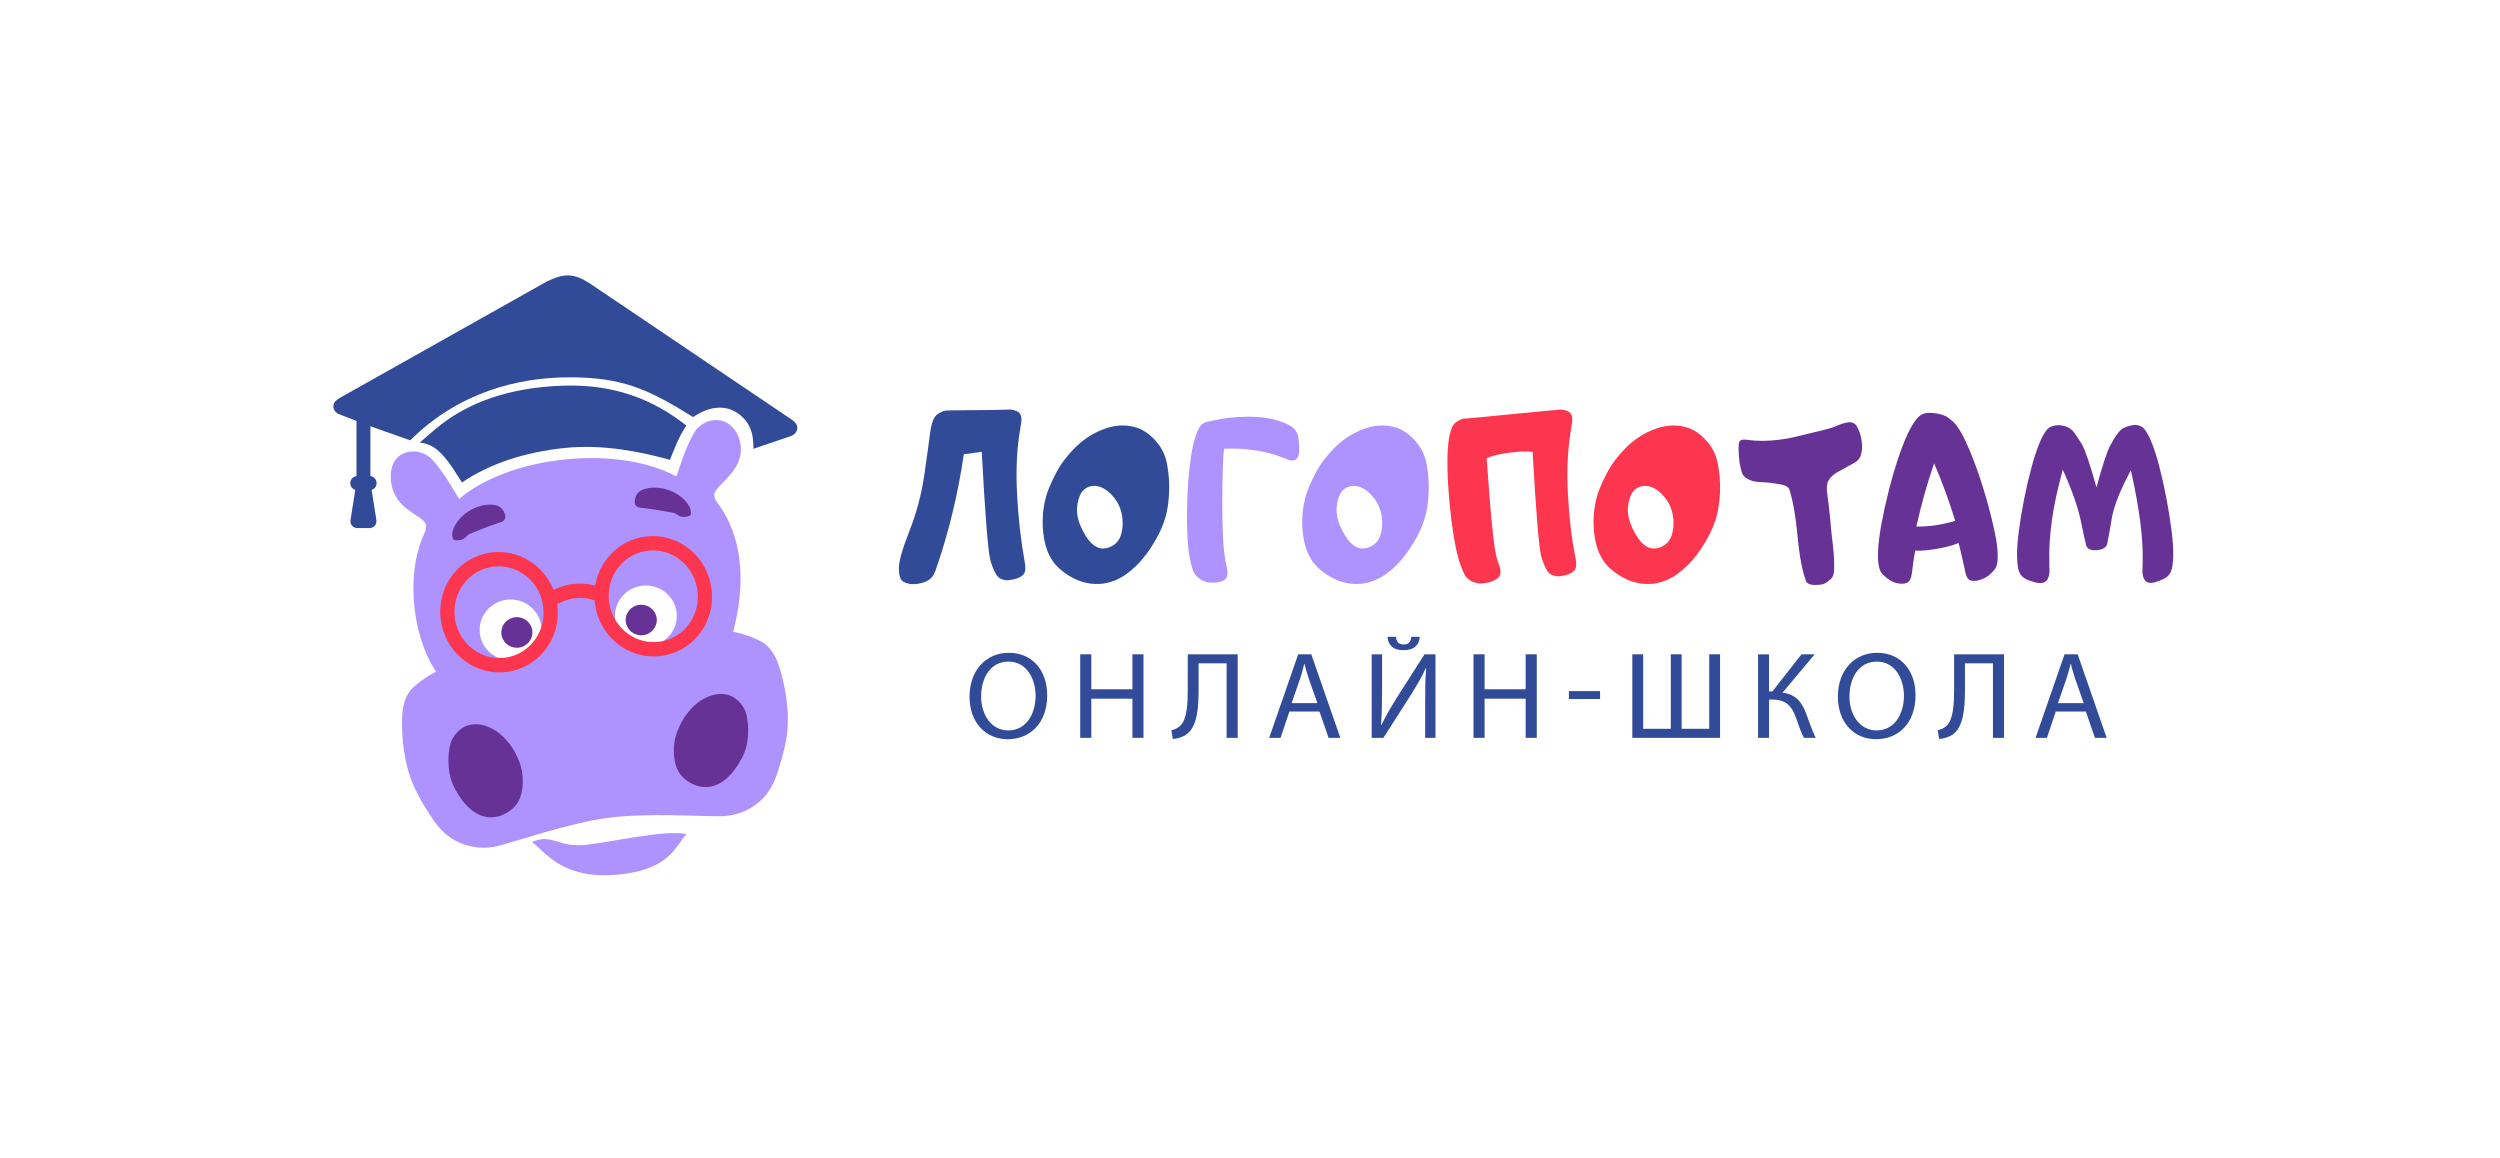 <?xml version="1.0" encoding="UTF-8"?> <svg xmlns="http://www.w3.org/2000/svg" width="203" height="94" viewBox="0 0 203 94" fill="none"><g filter="url(#filter0_d_152_68)"><rect x="15" y="15" width="173" height="64" rx="14.369" fill="white"></rect></g><g clip-path="url(#clip0_152_68)"><path d="M78.263 36.884C77.785 40.151 77.024 43.283 75.981 46.277C75.858 46.649 75.683 46.913 75.455 47.067C75.228 47.222 74.958 47.327 74.646 47.384C74.334 47.441 74.078 47.451 73.876 47.416C73.675 47.38 73.508 47.322 73.373 47.243C73.127 47.121 73 46.772 72.988 46.196C72.976 45.62 73.26 44.596 73.84 43.127C74.42 41.658 74.825 40.131 75.056 38.549C75.286 36.965 75.433 35.898 75.498 35.346C75.55 34.872 75.638 34.472 75.759 34.142C75.84 33.92 75.967 33.748 76.136 33.625C76.323 33.504 76.476 33.423 76.595 33.383C76.714 33.344 76.883 33.324 77.099 33.324C80.067 33.302 81.654 33.28 81.862 33.259C82.069 33.237 82.295 33.276 82.54 33.377C82.786 33.478 82.919 33.674 82.943 33.969C82.943 34.134 82.929 34.302 82.899 34.474C82.869 34.647 82.842 34.811 82.82 34.969C82.564 36.482 82.484 38.199 82.585 40.123C82.683 42.048 82.893 43.901 83.215 45.685C83.302 46.144 83.265 46.463 83.106 46.641C82.945 46.822 82.713 46.946 82.411 47.018C82.202 47.067 82.019 47.101 81.86 47.115C81.703 47.129 81.521 47.097 81.318 47.018C81.137 46.952 80.986 46.814 80.863 46.598C80.694 46.311 80.544 45.938 80.416 45.479C80.234 44.842 80.001 41.911 79.717 36.688L78.263 36.884Z" fill="#314B98"></path><path d="M85.182 39.624C85.37 39.167 85.577 38.723 85.809 38.298C86.038 37.872 86.308 37.476 86.618 37.11C86.747 36.945 86.878 36.791 87.011 36.648C87.833 35.745 88.769 35.122 89.819 34.777C90.723 34.476 91.589 34.472 92.416 34.767C92.819 34.912 93.216 35.173 93.607 35.551C93.997 35.931 94.296 36.351 94.499 36.809C94.628 37.11 94.72 37.43 94.779 37.771C94.837 38.111 94.882 38.446 94.91 38.777C94.986 39.937 94.902 40.986 94.656 41.925C94.499 42.491 94.273 43.042 93.983 43.574C93.691 44.109 93.389 44.586 93.073 45.01C92.602 45.647 92.062 46.184 91.456 46.618C90.85 47.051 90.197 47.311 89.496 47.398C88.791 47.469 88.109 47.366 87.45 47.087C86.949 46.871 86.481 46.572 86.046 46.19C85.611 45.806 85.279 45.317 85.045 44.723C84.824 44.143 84.699 43.465 84.669 42.691C84.633 41.571 84.804 40.549 85.182 39.624ZM87.466 41.107C87.38 41.824 87.611 42.628 88.165 43.521C88.719 44.414 89.357 44.719 90.08 44.44C90.547 44.254 90.854 43.937 91.003 43.489C91.152 43.042 91.194 42.549 91.13 42.012C91.053 41.41 90.838 40.883 90.483 40.432C90.127 39.981 89.742 39.682 89.329 39.535C88.914 39.389 88.525 39.43 88.157 39.658C87.79 39.886 87.559 40.371 87.466 41.107Z" fill="#314B98"></path><path d="M98.541 34.144C99.322 33.95 100.251 33.849 101.326 33.837C102.402 33.827 103.35 33.977 104.174 34.294C104.377 34.365 104.593 34.468 104.816 34.601C105.04 34.734 105.209 34.926 105.32 35.175C105.437 35.455 105.495 35.902 105.495 36.518C105.495 37.134 105.282 37.425 104.857 37.389C104.74 37.381 104.621 37.351 104.502 37.298C104.383 37.245 104.267 37.195 104.156 37.153C103.387 36.852 102.583 36.648 101.747 36.542C100.911 36.435 100.124 36.401 99.391 36.444C99.304 37.147 99.256 38.617 99.25 40.856C99.244 43.095 99.335 44.681 99.522 45.612C99.552 45.763 99.584 45.921 99.623 46.085C99.661 46.25 99.679 46.412 99.679 46.568C99.667 46.861 99.538 47.061 99.29 47.164C99.043 47.267 98.758 47.317 98.438 47.309C98.118 47.301 97.885 47.261 97.74 47.19C97.594 47.119 97.457 47.032 97.329 46.933C97.101 46.768 96.936 46.529 96.835 46.212C96.733 45.897 96.656 45.592 96.604 45.299C96.499 44.733 96.432 44.018 96.402 43.155C96.372 42.292 96.376 41.403 96.41 40.49C96.445 39.577 96.511 38.698 96.608 37.856C96.704 37.015 96.821 36.336 96.962 35.819C97.085 35.361 97.222 34.999 97.373 34.734C97.496 34.526 97.647 34.383 97.828 34.304C97.939 34.269 98.056 34.239 98.178 34.217C98.295 34.197 98.418 34.172 98.541 34.144Z" fill="#AE92FD"></path><path d="M106.259 39.624C106.446 39.167 106.654 38.723 106.886 38.298C107.115 37.872 107.385 37.476 107.695 37.11C107.824 36.945 107.955 36.791 108.088 36.648C108.91 35.745 109.846 35.122 110.895 34.777C111.8 34.476 112.666 34.472 113.493 34.767C113.896 34.912 114.293 35.173 114.684 35.551C115.074 35.931 115.372 36.351 115.576 36.809C115.704 37.11 115.797 37.43 115.856 37.771C115.914 38.111 115.958 38.446 115.987 38.777C116.063 39.937 115.978 40.986 115.733 41.925C115.576 42.491 115.35 43.042 115.06 43.574C114.768 44.109 114.466 44.586 114.15 45.01C113.679 45.647 113.139 46.184 112.532 46.618C111.926 47.051 111.274 47.311 110.573 47.398C109.868 47.469 109.185 47.366 108.527 47.087C108.025 46.871 107.558 46.572 107.123 46.19C106.688 45.806 106.356 45.317 106.122 44.723C105.901 44.143 105.776 43.465 105.745 42.691C105.709 41.571 105.88 40.549 106.259 39.624ZM108.543 41.107C108.456 41.824 108.688 42.628 109.242 43.521C109.796 44.414 110.434 44.719 111.157 44.44C111.624 44.254 111.93 43.937 112.079 43.489C112.228 43.042 112.271 42.549 112.206 42.012C112.13 41.41 111.914 40.883 111.56 40.432C111.203 39.981 110.819 39.682 110.406 39.535C109.991 39.389 109.602 39.43 109.234 39.658C108.865 39.886 108.635 40.371 108.543 41.107Z" fill="#AE92FD"></path><path d="M120.719 37.207C121.045 42 121.325 44.727 121.559 45.386C121.605 45.537 121.657 45.693 121.716 45.853C121.774 46.014 121.815 46.174 121.839 46.333C121.867 46.626 121.768 46.849 121.541 47.004C121.313 47.158 121.043 47.263 120.731 47.321C120.419 47.378 120.163 47.388 119.962 47.352C119.76 47.317 119.593 47.259 119.458 47.18C119.213 47.059 119.017 46.847 118.872 46.546C118.727 46.245 118.611 45.952 118.522 45.665C118.341 45.113 118.181 44.404 118.04 43.537C117.901 42.669 117.787 41.769 117.7 40.834C117.613 39.9 117.559 38.997 117.539 38.125C117.519 37.254 117.541 36.543 117.605 35.993C117.658 35.52 117.745 35.118 117.867 34.789C117.948 34.567 118.075 34.395 118.244 34.272C118.431 34.151 118.584 34.07 118.703 34.031C118.822 33.991 118.991 33.971 119.206 33.971C123.923 33.52 126.386 33.284 126.592 33.263C126.799 33.241 127.025 33.28 127.271 33.381C127.516 33.482 127.649 33.678 127.673 33.973C127.673 34.138 127.659 34.306 127.629 34.478C127.599 34.651 127.572 34.815 127.55 34.973C127.295 36.486 127.214 38.203 127.315 40.127C127.414 42.052 127.623 43.798 127.945 45.366C128.032 45.826 127.996 46.144 127.836 46.323C127.675 46.503 127.444 46.627 127.141 46.699C126.932 46.748 126.749 46.782 126.59 46.796C126.433 46.81 126.251 46.778 126.048 46.699C125.867 46.633 125.716 46.495 125.593 46.279C125.424 45.992 125.275 45.62 125.146 45.16C124.964 44.523 124.731 41.699 124.447 36.692C123.976 36.634 123.337 36.658 122.532 36.761C121.724 36.864 121.122 37.013 120.719 37.207Z" fill="#FC364F"></path><path d="M129.915 39.624C130.102 39.167 130.309 38.723 130.541 38.298C130.771 37.872 131.041 37.476 131.351 37.11C131.48 36.945 131.61 36.791 131.743 36.648C132.565 35.745 133.502 35.122 134.551 34.777C135.455 34.476 136.321 34.472 137.149 34.767C137.552 34.912 137.948 35.173 138.339 35.551C138.73 35.931 139.028 36.351 139.231 36.809C139.36 37.11 139.453 37.43 139.511 37.771C139.57 38.111 139.614 38.446 139.642 38.777C139.719 39.937 139.634 40.986 139.388 41.925C139.231 42.491 139.006 43.042 138.716 43.574C138.424 44.109 138.122 44.586 137.805 45.01C137.334 45.647 136.794 46.184 136.188 46.618C135.582 47.051 134.929 47.311 134.229 47.398C133.524 47.469 132.841 47.366 132.182 47.087C131.681 46.871 131.214 46.572 130.779 46.19C130.344 45.806 130.011 45.317 129.778 44.723C129.556 44.143 129.431 43.465 129.401 42.691C129.363 41.571 129.536 40.549 129.915 39.624ZM132.197 41.107C132.11 41.824 132.342 42.628 132.895 43.521C133.449 44.414 134.088 44.719 134.811 44.44C135.278 44.254 135.584 43.937 135.733 43.489C135.882 43.042 135.924 42.549 135.86 42.012C135.783 41.41 135.568 40.883 135.213 40.432C134.857 39.981 134.472 39.682 134.059 39.535C133.645 39.389 133.256 39.43 132.887 39.658C132.521 39.886 132.289 40.371 132.197 41.107Z" fill="#FC364F"></path><path d="M141.244 35.852C141.348 35.71 141.544 35.662 141.83 35.712C142.22 35.769 142.629 35.797 143.054 35.797C143.946 35.797 144.831 35.694 145.709 35.486C146.587 35.278 147.459 35.066 148.329 34.852C148.621 34.781 148.907 34.682 149.191 34.557C149.473 34.433 149.761 34.344 150.053 34.294C150.385 34.245 150.633 34.361 150.796 34.648C150.983 34.985 151.108 35.377 151.172 35.825C151.237 36.272 151.205 36.676 151.076 37.034C150.987 37.25 150.84 37.42 150.629 37.545C150.419 37.67 150.23 37.777 150.061 37.862C149.839 37.977 149.561 38.129 149.229 38.319C148.897 38.51 148.655 38.725 148.504 38.969C148.347 39.226 148.301 39.589 148.369 40.054C148.436 40.519 148.516 41.208 148.609 42.117C148.661 42.776 148.732 43.469 148.822 44.196C148.913 44.923 148.949 45.614 148.931 46.265C148.925 46.616 148.832 46.871 148.651 47.028C148.401 47.249 148.194 47.384 148.035 47.431C147.874 47.477 147.646 47.501 147.348 47.501C147.219 47.501 147.082 47.479 146.933 47.435C146.784 47.392 146.683 47.293 146.631 47.134C146.532 46.855 146.456 46.604 146.403 46.382C146.222 45.665 146.079 44.76 145.974 43.667C145.87 42.575 145.745 41.664 145.598 40.933C145.533 40.575 145.437 40.191 145.31 39.783C145.233 39.553 144.996 39.404 144.593 39.337C144.19 39.27 143.91 39.224 143.753 39.203C143.443 39.173 143.125 39.153 142.794 39.137C142.464 39.123 142.164 39.036 141.89 38.88C141.644 38.743 141.491 38.567 141.431 38.347C141.371 38.129 141.31 37.876 141.252 37.589C141.147 36.575 141.145 35.995 141.244 35.852Z" fill="#673296"></path><path d="M159.044 44.095C158.536 44.295 157.928 44.456 157.221 44.574C156.512 44.693 155.942 44.737 155.511 44.709C155.401 45.346 155.316 45.927 155.258 46.449C155.199 46.944 155.06 47.235 154.843 47.325C154.623 47.414 154.355 47.423 154.033 47.352C153.812 47.303 153.608 47.214 153.421 47.089C153.234 46.964 153.05 46.812 152.869 46.632C152.724 46.481 152.623 46.269 152.571 45.998C152.525 45.798 152.499 45.582 152.493 45.352C152.487 45.123 152.489 44.905 152.501 44.697C152.525 44.117 152.619 43.376 152.785 42.477C152.952 41.579 153.157 40.656 153.401 39.709C153.647 38.763 153.916 37.858 154.21 36.991C154.504 36.124 154.792 35.425 155.072 34.896C155.207 34.623 155.375 34.352 155.576 34.078C155.777 33.807 156.015 33.635 156.289 33.564C156.563 33.498 156.925 33.51 157.372 33.595C157.819 33.68 158.156 33.839 158.377 34.069C158.768 34.326 159.175 34.908 159.598 35.815C160.021 36.722 160.411 37.718 160.77 38.803C161.128 39.888 161.437 40.951 161.692 41.99C161.948 43.03 162.105 43.81 162.164 44.333C162.222 44.847 162.23 45.283 162.19 45.634C162.149 45.927 162.061 46.146 161.928 46.289C161.759 46.489 161.586 46.653 161.408 46.778C161.231 46.903 161.034 47.002 160.818 47.073C160.504 47.18 160.234 47.2 160.009 47.132C159.785 47.065 159.632 46.786 159.549 46.299C159.417 45.647 159.247 44.913 159.044 44.095ZM155.606 42.753C156.615 42.774 157.666 42.62 158.764 42.291C158.263 40.658 157.691 39.104 157.05 37.627C156.5 39.203 156.021 40.911 155.606 42.753Z" fill="#673296"></path><path d="M170.234 39.583C170.711 37.807 171.088 36.662 171.361 36.154C171.466 35.959 171.575 35.769 171.69 35.583C171.805 35.397 171.925 35.229 172.052 35.078C172.111 35.007 172.171 34.942 172.236 34.884C172.322 34.805 172.481 34.724 172.707 34.637C172.9 34.579 173.071 34.538 173.222 34.514C173.373 34.488 173.547 34.508 173.738 34.573C173.901 34.623 174.056 34.746 174.201 34.94C174.392 35.205 174.568 35.55 174.727 35.971C174.93 36.458 175.136 37.106 175.343 37.912C175.55 38.718 175.738 39.559 175.907 40.438C176.076 41.315 176.215 42.175 176.322 43.012C176.431 43.85 176.477 44.547 176.467 45.097C176.467 45.376 176.443 45.673 176.396 45.988C176.35 46.303 176.241 46.55 176.072 46.731C175.875 46.947 175.504 47.131 174.96 47.285C174.419 47.44 174.094 47.238 173.99 46.677C173.965 46.527 173.959 46.368 173.967 46.204C173.976 46.04 173.982 45.881 173.982 45.731C174.01 44.713 173.947 43.592 173.788 42.367C173.631 41.141 173.377 39.747 173.027 38.185C172.153 39.805 171.631 41.127 171.466 42.151C171.299 43.177 171.178 43.844 171.104 44.155C171.027 44.466 170.743 44.64 170.252 44.675C169.758 44.711 169.472 44.572 169.39 44.256C169.307 43.941 169.174 43.325 168.987 42.406C168.747 41.232 168.252 39.809 167.501 38.139C167.064 39.715 166.764 41.119 166.6 42.347C166.437 43.577 166.373 44.699 166.409 45.717C166.403 45.875 166.405 46.034 166.417 46.196C166.429 46.356 166.419 46.513 166.391 46.663C166.286 47.23 165.946 47.446 165.368 47.313C164.79 47.18 164.399 47.01 164.196 46.802C164.015 46.624 163.902 46.378 163.855 46.065C163.809 45.755 163.785 45.456 163.785 45.169C163.773 44.616 163.823 43.921 163.934 43.084C164.045 42.246 164.188 41.385 164.363 40.504C164.538 39.622 164.736 38.779 164.953 37.973C165.173 37.167 165.382 36.516 165.587 36.023C165.757 35.601 165.938 35.257 166.129 34.991C166.28 34.791 166.443 34.664 166.619 34.615C166.816 34.55 166.991 34.52 167.138 34.524C167.287 34.528 167.456 34.552 167.65 34.593C167.889 34.678 168.053 34.761 168.139 34.841C168.21 34.89 168.276 34.952 168.341 35.023C168.463 35.181 168.584 35.352 168.703 35.534C168.822 35.716 168.941 35.9 169.057 36.088C169.345 36.613 169.736 37.777 170.234 39.583Z" fill="#673296"></path><path d="M85.032 56.45C85.032 58.775 83.588 60.024 81.828 60.024C79.995 60.024 78.726 58.624 78.726 56.571C78.726 54.417 80.077 53.007 81.92 53.007C83.813 53.009 85.032 54.427 85.032 56.45ZM79.667 56.551C79.667 58.011 80.464 59.309 81.878 59.309C83.292 59.309 84.089 58.03 84.089 56.49C84.089 55.132 83.372 53.722 81.888 53.722C80.404 53.722 79.667 55.072 79.667 56.551Z" fill="#314B98"></path><path d="M88.615 53.13V55.969H91.952V53.13H92.852V59.913H91.952V56.733H88.615V59.913H87.714V53.13H88.615Z" fill="#314B98"></path><path d="M100.501 53.13V59.913H99.6V53.864H97.327V55.918C97.327 57.387 97.254 59.028 96.293 59.672C96.038 59.832 95.629 59.995 95.228 59.995L95.115 59.29C95.391 59.25 95.679 59.088 95.842 58.927C96.396 58.405 96.447 57.076 96.447 55.989V53.13H100.501Z" fill="#314B98"></path><path d="M104.698 57.779L103.981 59.913H103.059L105.413 53.13H106.478L108.833 59.913H107.88L107.143 57.779H104.698ZM106.972 57.096L106.285 55.144C106.132 54.7 106.029 54.298 105.926 53.906H105.906C105.804 54.298 105.701 54.722 105.558 55.134L104.881 57.096H106.972Z" fill="#314B98"></path><path d="M112.224 53.13V55.989C112.224 57.056 112.204 57.951 112.142 58.858L112.172 58.868C112.51 58.163 112.939 57.428 113.441 56.623L115.672 53.13H116.562V59.913H115.722V57.025C115.722 55.928 115.733 55.122 115.805 54.266L115.775 54.257C115.436 55.001 114.965 55.787 114.494 56.532L112.333 59.913H111.38V53.13H112.224ZM113.35 51.71C113.39 52.023 113.493 52.334 113.974 52.334C114.446 52.334 114.558 52.043 114.599 51.71H115.285C115.235 52.385 114.824 52.797 113.954 52.797C113.114 52.797 112.716 52.376 112.663 51.71H113.35Z" fill="#314B98"></path><path d="M120.548 53.13V55.969H123.885V53.13H124.786V59.913H123.885V56.733H120.548V59.913H119.648V53.13H120.548Z" fill="#314B98"></path><path d="M129.925 56.118V56.761H127.395V56.118H129.925Z" fill="#314B98"></path><path d="M133.427 53.13V59.179H135.669V53.13H136.549V59.179H138.79V53.13H139.67V59.913H132.545V53.13H133.427Z" fill="#314B98"></path><path d="M143.644 53.13V56.139H143.92L146.284 53.13H147.352L144.742 56.24C145.888 56.391 146.329 57.076 146.677 57.993C146.943 58.688 147.138 59.311 147.434 59.915H146.482C146.226 59.452 146.041 58.848 145.847 58.316C145.529 57.42 145.1 56.807 143.932 56.807H143.646V59.917H142.756V53.134H143.644V53.13Z" fill="#314B98"></path><path d="M155.541 56.45C155.541 58.775 154.097 60.024 152.336 60.024C150.504 60.024 149.235 58.624 149.235 56.571C149.235 54.417 150.586 53.007 152.429 53.007C154.324 53.009 155.541 54.427 155.541 56.45ZM150.177 56.551C150.177 58.011 150.975 59.309 152.389 59.309C153.803 59.309 154.6 58.03 154.6 56.49C154.6 55.132 153.883 53.722 152.399 53.722C150.915 53.722 150.177 55.072 150.177 56.551Z" fill="#314B98"></path><path d="M162.728 53.13V59.913H161.828V53.864H159.554V55.918C159.554 57.387 159.482 59.028 158.521 59.672C158.265 59.832 157.856 59.995 157.456 59.995L157.343 59.29C157.619 59.25 157.907 59.088 158.07 58.927C158.624 58.405 158.674 57.076 158.674 55.989V53.13H162.728Z" fill="#314B98"></path><path d="M166.927 57.779L166.21 59.913H165.288L167.642 53.13H168.707L171.062 59.913H170.109L169.372 57.779H166.927ZM169.199 57.096L168.512 55.144C168.359 54.7 168.256 54.298 168.153 53.906H168.133C168.031 54.298 167.928 54.722 167.785 55.134L167.108 57.096H169.199Z" fill="#314B98"></path><path d="M63.381 54.5C63.091 53.489 62.691 52.514 61.643 52.005C60.965 51.676 60.26 51.444 59.53 51.297C60.491 47.699 60.471 43.764 58.237 40.801C57.917 40.376 57.908 40.061 58.258 39.658C58.987 38.821 59.755 38.291 60.072 37.154C60.359 36.12 59.91 34.891 59.112 34.381C58.256 33.833 56.942 34.129 56.337 35.186C55.825 36.08 55.462 37.095 55.124 38.097C55.03 38.376 54.972 38.566 54.91 38.685C52.754 37.505 49.459 36.938 45.855 37.31C42.25 37.683 39.148 38.912 37.288 40.508C37.201 40.404 37.106 40.231 36.954 39.977C36.41 39.066 35.841 38.147 35.152 37.378C34.336 36.467 32.989 36.447 32.266 37.158C31.594 37.822 31.576 39.232 32.077 40.185C32.626 41.232 33.329 41.477 34.218 42.145C34.647 42.468 34.705 42.778 34.481 43.259C32.771 46.945 33.697 51.904 35.298 54.37C35.338 54.43 35.373 54.487 35.405 54.541C34.775 54.864 34.187 55.258 33.648 55.731C32.775 56.495 32.653 57.54 32.646 58.59C32.638 59.975 32.79 61.346 33.179 62.687C33.58 64.065 34.323 65.269 35.105 66.46C35.675 67.328 36.382 68.034 37.353 68.442C38.341 68.857 39.384 68.948 40.422 68.693C41.837 68.345 46.232 66.824 49.369 66.407C52.506 65.99 57.155 66.308 58.614 66.274C59.684 66.248 60.664 65.889 61.505 65.23C62.33 64.583 62.822 63.718 63.136 62.732C63.568 61.379 63.959 60.024 63.973 58.59C63.988 57.195 63.764 55.832 63.381 54.5Z" fill="#AE92FD"></path><path d="M47.54 68.604C45.318 68.837 44.875 67.647 43.19 68.371C44.265 69.141 45.573 71.377 49.974 71.036C54.375 70.694 54.853 68.697 55.742 67.724C53.938 67.361 49.762 68.371 47.54 68.604Z" fill="#AE92FD"></path><path d="M41.03 41.871C41.082 42.365 40.678 42.383 40.343 42.504C39.605 42.769 38.869 43.042 38.147 43.348C37.931 43.44 37.791 43.706 37.574 43.791C37.35 43.878 37.037 43.919 36.839 43.824C36.725 43.77 36.691 43.392 36.742 43.189C37.072 41.87 38.729 40.807 40.108 40.996C40.627 41.067 40.906 41.379 41.03 41.871Z" fill="#673296"></path><path d="M51.539 40.783C51.593 41.278 51.992 41.213 52.345 41.261C53.123 41.369 53.901 41.486 54.671 41.638C54.901 41.684 55.096 41.916 55.325 41.954C55.561 41.993 55.877 41.969 56.05 41.836C56.151 41.76 56.104 41.383 56.011 41.195C55.408 39.973 53.563 39.273 52.254 39.74C51.764 39.916 51.555 40.277 51.539 40.783Z" fill="#673296"></path><path d="M54.943 49.754C54.798 48.399 53.56 47.414 52.182 47.556C51.515 47.625 50.914 47.945 50.492 48.458C50.07 48.971 49.876 49.614 49.946 50.27C50.017 50.926 50.342 51.516 50.864 51.931C51.316 52.29 51.866 52.481 52.44 52.481C52.528 52.481 52.618 52.477 52.707 52.467C53.374 52.398 53.975 52.078 54.397 51.565C54.819 51.054 55.012 50.41 54.943 49.754Z" fill="white"></path><path d="M41.197 48.693C40.53 48.762 39.93 49.082 39.508 49.595C39.085 50.107 38.891 50.751 38.961 51.407C39.032 52.063 39.357 52.653 39.879 53.068C40.33 53.427 40.882 53.618 41.455 53.618C41.543 53.618 41.633 53.614 41.722 53.604C43.1 53.462 44.102 52.244 43.958 50.889C43.814 49.536 42.577 48.55 41.197 48.693Z" fill="white"></path><path d="M56.04 44.631C55.046 43.805 53.797 43.422 52.525 43.553C51.253 43.685 50.113 44.315 49.316 45.327C48.899 45.856 48.602 46.455 48.431 47.108L48.32 47.533L47.903 47.459C47.041 47.307 46.158 47.399 45.347 47.723L44.955 47.881L44.757 47.488C44.452 46.884 44.034 46.359 43.515 45.927C42.519 45.099 41.27 44.716 40 44.846C38.729 44.978 37.59 45.609 36.791 46.623C35.995 47.632 35.635 48.904 35.773 50.203C35.912 51.502 36.535 52.672 37.526 53.496C38.392 54.216 39.451 54.6 40.55 54.6C40.713 54.6 40.876 54.592 41.041 54.574C42.313 54.442 43.453 53.812 44.25 52.8C45.007 51.839 45.374 50.628 45.282 49.388L45.257 49.05L45.549 48.908C45.92 48.728 46.316 48.615 46.73 48.572C47.142 48.529 47.555 48.559 47.956 48.659L48.271 48.738L48.318 49.074C48.492 50.305 49.106 51.415 50.05 52.2C51.044 53.027 52.293 53.41 53.565 53.278C54.837 53.147 55.977 52.516 56.775 51.504C58.418 49.418 58.089 46.335 56.04 44.631ZM55.308 45.528C56.873 46.829 57.124 49.184 55.869 50.776C55.265 51.543 54.403 52.021 53.442 52.12C52.481 52.22 51.537 51.929 50.784 51.303C49.219 50.001 48.968 47.647 50.223 46.054C50.827 45.287 51.689 44.81 52.65 44.711C52.774 44.699 52.897 44.692 53.02 44.692C53.849 44.692 54.651 44.982 55.308 45.528ZM43.343 52.071C42.739 52.838 41.877 53.316 40.916 53.414C39.954 53.514 39.011 53.223 38.258 52.596C37.502 51.967 37.027 51.075 36.921 50.082C36.815 49.089 37.09 48.119 37.697 47.349C38.302 46.581 39.164 46.104 40.123 46.005C40.246 45.992 40.369 45.986 40.492 45.986C41.323 45.986 42.125 46.277 42.782 46.824C44.347 48.125 44.599 50.479 43.343 52.071Z" fill="#FC364F"></path><path d="M64.313 34.091L47.889 23.01C47.213 22.587 46.77 22.395 46.169 22.365C45.568 22.336 44.992 22.592 44.432 22.841L27.619 32.294C27.326 32.46 27.097 32.649 27.072 32.934C27.048 33.22 27.217 33.491 27.504 33.622L28.946 34.177V38.652C28.66 38.698 28.441 38.94 28.441 39.23C28.441 39.483 28.606 39.702 28.845 39.782L28.462 42.233C28.436 42.396 28.482 42.56 28.587 42.684C28.691 42.809 28.845 42.88 29.007 42.88H30.017C30.179 42.88 30.332 42.809 30.437 42.684C30.542 42.56 30.588 42.396 30.562 42.233L30.178 39.782C30.417 39.702 30.581 39.484 30.581 39.23C30.581 38.94 30.363 38.698 30.077 38.652V34.612L33.312 35.755C37.248 31.83 42.102 30.646 46.197 30.638C50.501 30.63 52.644 31.59 56.282 33.868C57.623 32.932 58.85 32.955 59.64 33.395C60.925 34.11 61.203 35.249 61.173 36.441L64.199 35.419C64.506 35.317 64.721 35.066 64.746 34.779C64.769 34.494 64.569 34.278 64.313 34.091Z" fill="#314B98"></path><path d="M45.642 31.319C41.249 31.481 38.142 32.699 35.852 34.442C35.296 34.865 34.085 35.939 34.085 35.939C34.434 35.968 35.124 36.12 35.744 36.742C36.571 37.57 37.03 38.467 37.514 39.177C39.744 37.652 42.6 36.721 45.816 36.379C48.982 36.042 52.09 36.704 54.401 37.336C54.724 36.553 55.093 35.488 55.732 34.553C53.179 32.55 50.036 31.156 45.642 31.319Z" fill="#314B98"></path><path d="M60.734 58.832C60.717 58.638 60.692 58.442 60.658 58.242C60.623 58.042 60.568 57.853 60.493 57.677C60.373 57.407 60.198 57.161 59.969 56.937C59.739 56.714 59.506 56.56 59.27 56.476C58.784 56.304 58.275 56.305 57.744 56.482C57.127 56.684 56.577 57.051 56.094 57.581C56.016 57.666 55.938 57.757 55.863 57.853C55.681 58.069 55.523 58.301 55.387 58.551C55.252 58.802 55.13 59.062 55.019 59.332C54.797 59.874 54.696 60.474 54.717 61.131C54.734 61.586 54.807 61.985 54.937 62.325C55.074 62.674 55.271 62.962 55.526 63.187C55.781 63.412 56.056 63.588 56.351 63.714C56.738 63.879 57.139 63.94 57.553 63.897C57.965 63.846 58.348 63.694 58.705 63.44C59.061 63.184 59.378 62.87 59.656 62.496C59.841 62.248 60.02 61.966 60.19 61.652C60.362 61.338 60.493 61.015 60.586 60.682C60.729 60.132 60.779 59.514 60.734 58.832Z" fill="#673296"></path><path d="M41.775 61.01C41.64 60.76 41.482 60.527 41.3 60.313C41.225 60.216 41.147 60.125 41.069 60.041C40.586 59.51 40.035 59.144 39.419 58.941C38.888 58.764 38.379 58.763 37.893 58.935C37.656 59.02 37.424 59.173 37.194 59.396C36.964 59.62 36.79 59.866 36.67 60.136C36.595 60.313 36.539 60.501 36.505 60.701C36.471 60.901 36.445 61.098 36.428 61.291C36.384 61.974 36.434 62.59 36.577 63.142C36.67 63.474 36.802 63.797 36.973 64.111C37.145 64.425 37.323 64.706 37.508 64.955C37.785 65.33 38.102 65.644 38.459 65.898C38.815 66.153 39.199 66.305 39.61 66.356C40.025 66.398 40.426 66.338 40.813 66.173C41.107 66.047 41.382 65.871 41.638 65.646C41.893 65.421 42.089 65.133 42.227 64.784C42.357 64.443 42.43 64.045 42.447 63.59C42.468 62.934 42.367 62.334 42.144 61.791C42.033 61.522 41.91 61.261 41.775 61.01Z" fill="#673296"></path><path d="M41.837 50.12C41.502 50.155 41.2 50.316 40.987 50.574C40.775 50.831 40.677 51.154 40.713 51.485C40.748 51.815 40.911 52.111 41.174 52.32C41.401 52.501 41.678 52.597 41.967 52.597C42.011 52.597 42.056 52.595 42.101 52.59C42.794 52.518 43.298 51.906 43.226 51.225C43.153 50.545 42.531 50.049 41.837 50.12Z" fill="#673296"></path><path d="M51.936 49.11C51.601 49.145 51.299 49.305 51.087 49.563C50.874 49.821 50.776 50.144 50.812 50.475C50.847 50.804 51.011 51.101 51.273 51.31C51.5 51.49 51.777 51.587 52.065 51.587C52.11 51.587 52.155 51.584 52.2 51.58C52.893 51.508 53.397 50.896 53.325 50.215C53.252 49.534 52.63 49.039 51.936 49.11Z" fill="#673296"></path></g><defs><filter id="filter0_d_152_68" x="0.631" y="0.631" width="201.738" height="92.737" filterUnits="userSpaceOnUse" color-interpolation-filters="sRGB"><feFlood flood-opacity="0" result="BackgroundImageFix"></feFlood><feColorMatrix in="SourceAlpha" type="matrix" values="0 0 0 0 0 0 0 0 0 0 0 0 0 0 0 0 0 0 127 0" result="hardAlpha"></feColorMatrix><feOffset></feOffset><feGaussianBlur stdDeviation="7.184"></feGaussianBlur><feComposite in2="hardAlpha" operator="out"></feComposite><feColorMatrix type="matrix" values="0 0 0 0 0 0 0 0 0 0 0 0 0 0 0 0 0 0 0.1 0"></feColorMatrix><feBlend mode="normal" in2="BackgroundImageFix" result="effect1_dropShadow_152_68"></feBlend><feBlend mode="normal" in="SourceGraphic" in2="effect1_dropShadow_152_68" result="shape"></feBlend></filter><clipPath id="clip0_152_68"><rect width="149.435" height="48.708" fill="white" transform="translate(27.07 22.363)"></rect></clipPath></defs></svg> 